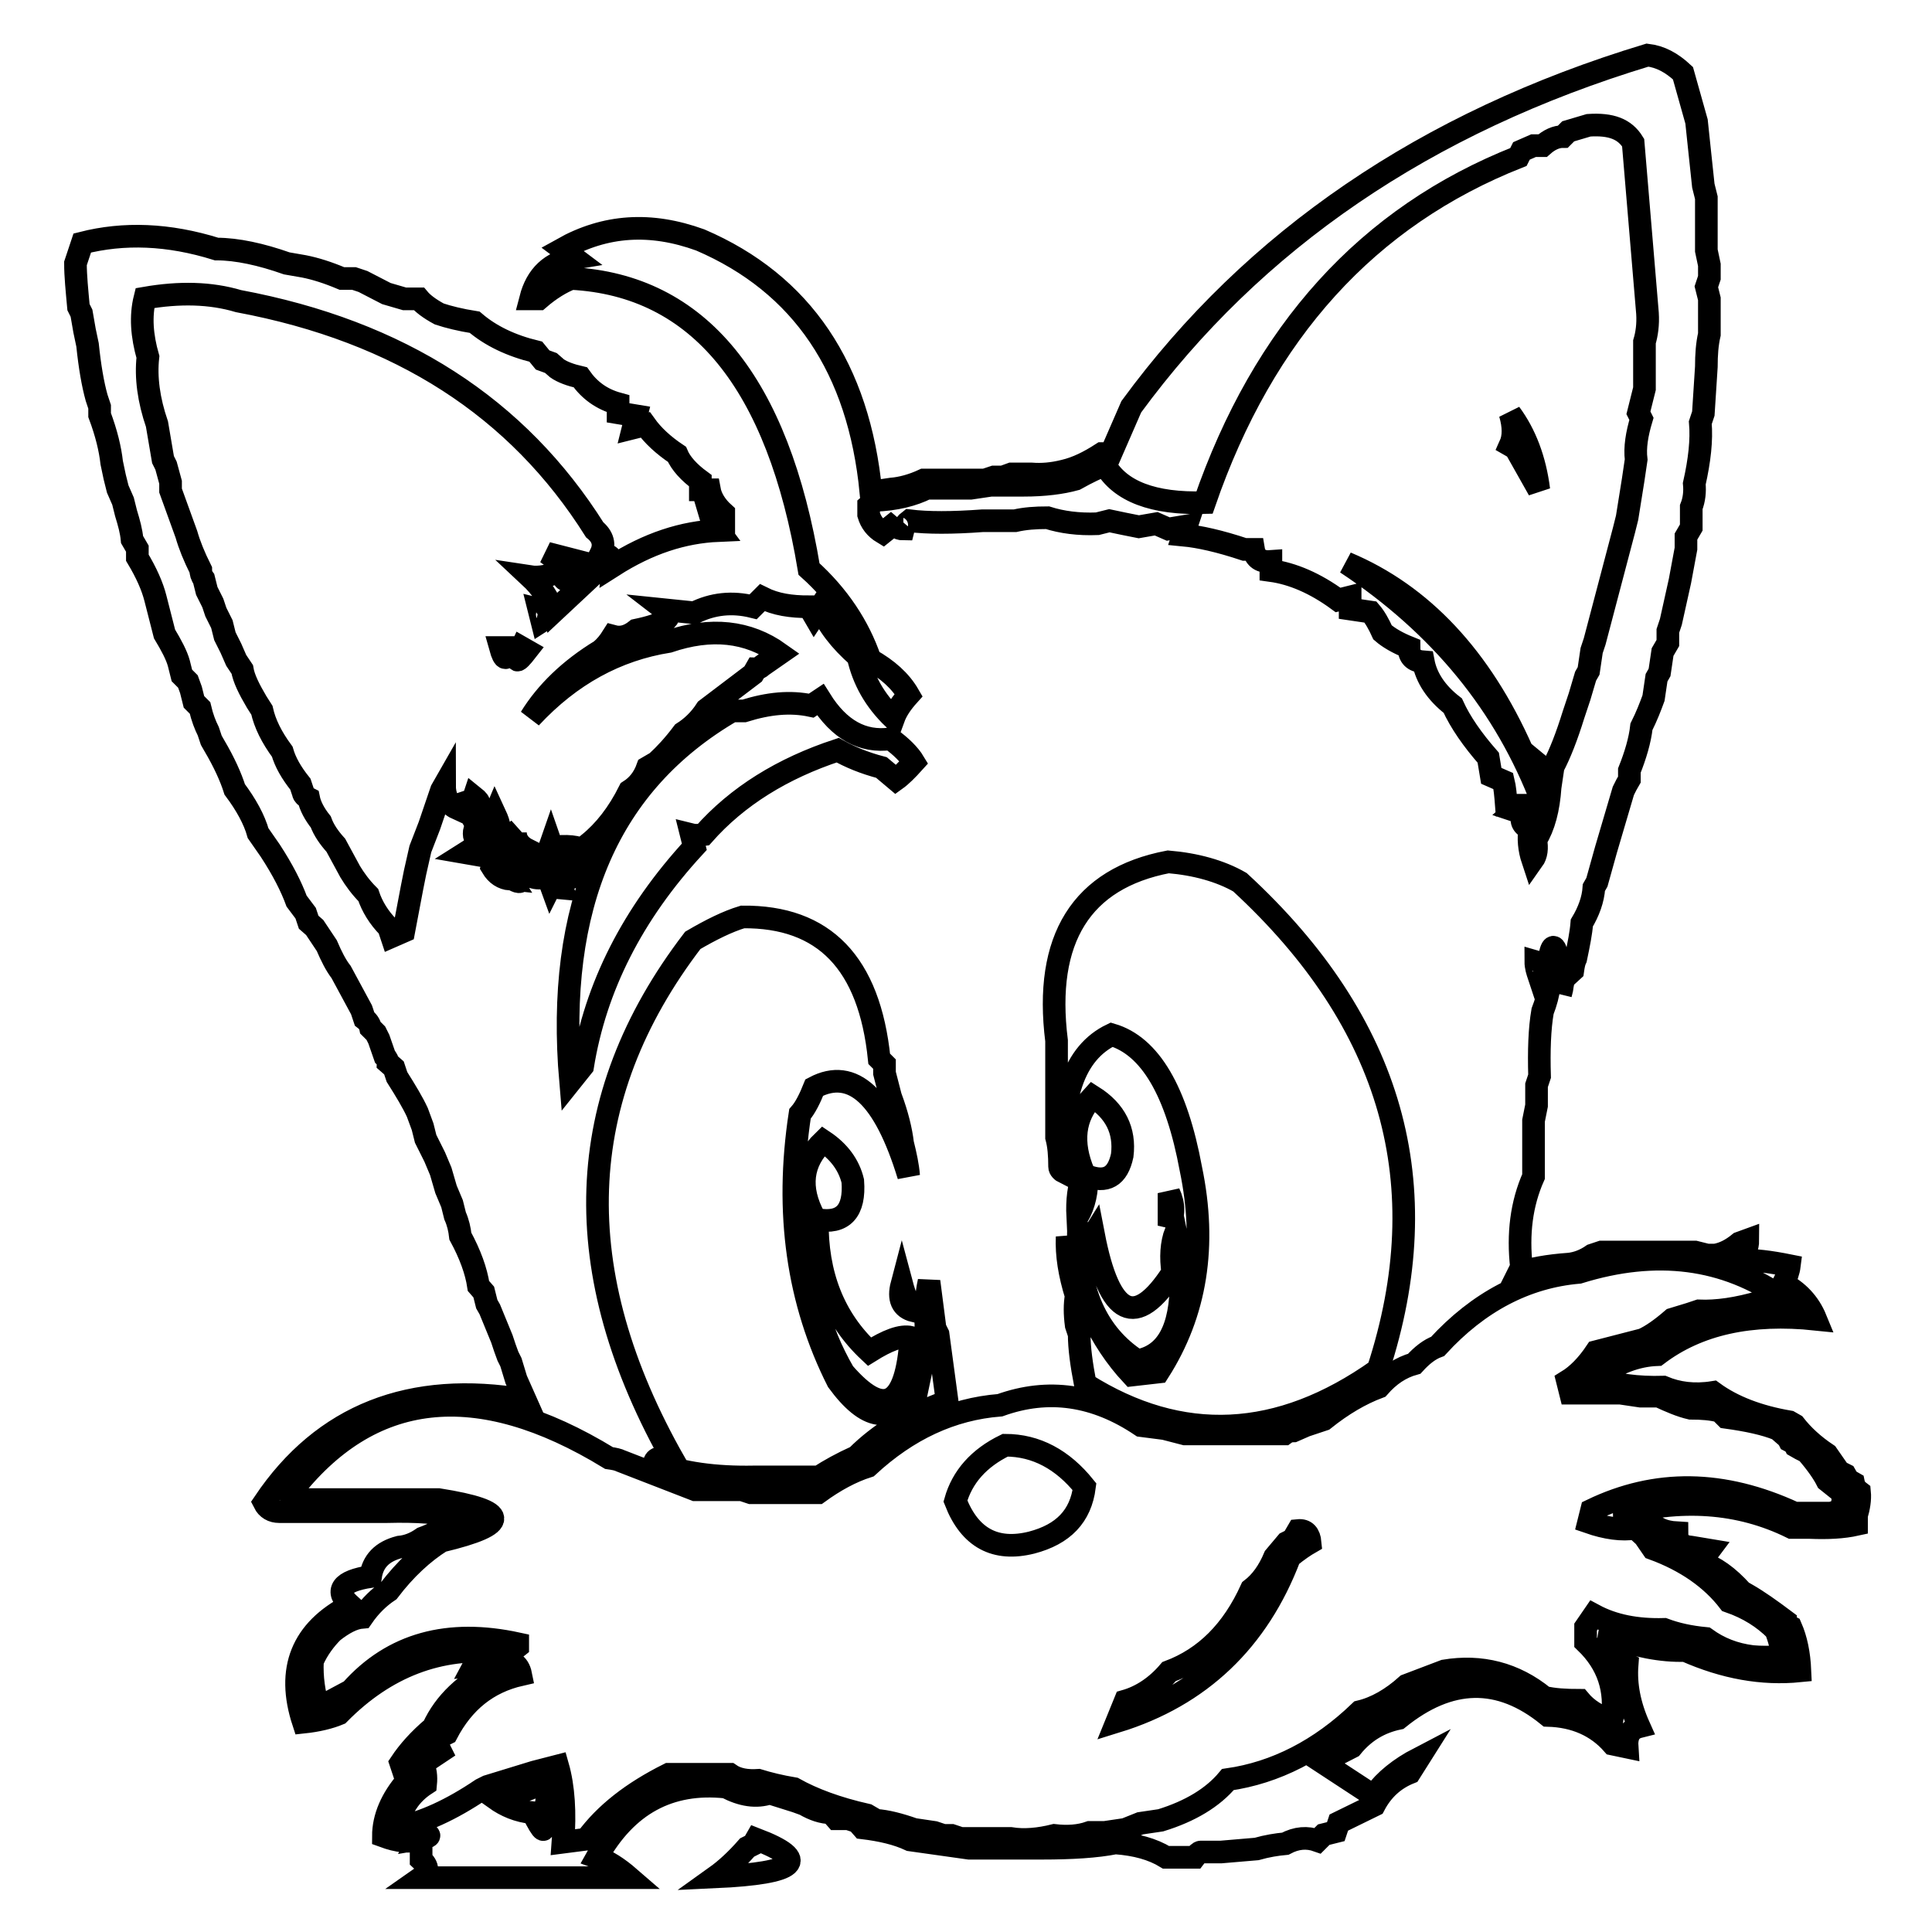 <?xml version="1.0" encoding="utf-8"?>
<!-- Svg Vector Icons : http://www.onlinewebfonts.com/icon -->
<!DOCTYPE svg PUBLIC "-//W3C//DTD SVG 1.1//EN" "http://www.w3.org/Graphics/SVG/1.1/DTD/svg11.dtd">
<svg version="1.1" xmlns="http://www.w3.org/2000/svg" xmlns:xlink="http://www.w3.org/1999/xlink" x="0px" y="0px" viewBox="0 0 256 256" enable-background="new 0 0 256 256" xml:space="preserve">
<g><g><path stroke-width="3" fill-opacity="0" stroke="#000000"  d="M149.9,53.9l-2.7,6.2H146c-1.7,1.1-3.3,1.9-5,2.3c-1.6,0.4-3,0.5-4.3,0.4h-2.7l-1.1,0.4h-1.2l-1.2,0.4h-8.1c-1.5,0.7-3,1.1-4.3,1.2l-2.7,0.4c-1.6-16.4-9.1-27.6-22.6-33.4c-6.6-2.4-12.6-2-18.3,1.2l1.6,1.2c-3.1,0.5-5,2.3-5.8,5.4h1.1c1.5-1.3,3-2.2,4.3-2.7c16.9,0.9,27.4,13.8,31.5,38.5c3.9,3.5,6.6,7.6,8.1,12c2.3,1.3,4,2.8,5.1,4.7c-0.9,1-1.6,2-2,3.1c-2.5-2.4-4-5.1-4.7-8.2c-2.4-2.1-4.1-4.3-5-6.6l-0.8,1.2l-0.7-1.2c-2.4,0-4.4-0.3-6.2-1.2l-1.2,1.2C97,79.7,94.4,80,92,81.2l-3.9-0.4c1.3,1,0,1.9-3.8,2.7c-1,0.8-2,1.1-3.1,0.8c-0.5,0.8-1,1.4-1.6,1.9c-4.1,2.5-7.2,5.5-9.3,8.9c5.3-5.7,11.4-9,18.3-10.1c5.6-1.9,10.5-1.4,14.7,1.6l-2.3,1.6c-0.3,0.3-0.6,0.4-0.8,0.4l-0.4,0.7l-6.2,4.7c-0.9,1.4-2,2.4-3.1,3.1c-1.2,1.6-2.4,2.9-3.5,3.9l-1.2,0.7c-0.5,1.4-1.3,2.4-2.4,3.1c-1.5,3-3.3,5.3-5.4,7v1.2c-0.9-0.7-2.3-1-4.3-0.8c2.9,0.4,3.9,1.4,3.1,2.7c-0.5,1.3-1.4,1.8-2.7,1.6l0.4-0.4l2-1.6c-2,0.5-3.7,0.4-5.1-0.4c0.3,0.9,1.1,1.5,2.4,1.6l-0.8,1.6l-0.4-1.1c-1.8,0.4-2.7,0-2.7-1.2c-1-0.9-1-1.7,0-2.4c-1-0.5-1.6-1.3-1.6-2.3l0.4-0.4c-1,0.8-1.1,1.8-0.4,3.1c-0.6,0.9-1.3,0.9-1.9,0c0.1,1.3,0.5,2.4,1.2,3.5c-1-0.1-1.8-0.6-2.4-1.6c0.3-1.1,0.4-1.9,0.4-2.4c-0.4-0.7-1-0.9-1.6-0.7v1.6l-2.3-0.4l1.9-1.2c-0.7-0.5-0.9-1.1-0.7-1.9c3.1,1.5,4,0.8,2.7-2c-1.2,2.9-2.5,2.3-3.9-1.6l-1.2,0.4v0.4c-1.1-0.5-1.6-1.6-1.6-3.1l-0.4,0.7l-1.6,4.7l-1.2,3.1l-0.7,3.1l-0.4,2l-1.1,5.8l-1.6,0.7l-0.4-1.2c-1.3-1.3-2.2-2.8-2.7-4.3c-1-1-1.8-2.1-2.4-3.1l-1.9-3.5c-0.9-1-1.6-2-2-3.1c-0.8-1-1.4-2.1-1.6-3.1c-0.4-0.2-0.7-0.5-0.7-0.7l-0.4-1.2c-1.2-1.5-2-2.9-2.4-4.3c-1.4-1.9-2.3-3.7-2.7-5.5l-0.7-1.1c-1-1.7-1.7-3.1-1.9-4.3l-0.8-1.2l-0.7-1.6l-0.8-1.6l-0.4-1.6l-0.8-1.6l-0.4-1.2l-0.8-1.6l-0.4-1.6c-0.3-0.4-0.4-0.8-0.4-1.2c-0.9-1.8-1.5-3.3-1.9-4.7l-2.1-5.8v-1.1L22,61.7l-0.4-0.8l-0.8-4.7c-1.1-3.2-1.5-6.2-1.2-8.9c-0.8-2.8-1-5.4-0.4-7.8c4.6-0.8,8.7-0.7,12.4,0.4C53,43.9,68.6,54,78.8,70.2c1.1,0.9,1.4,2,0.8,3.2c1.1,0,1.7,0.5,1.6,1.6c4.7-3,9.3-4.5,14-4.7c-0.6-0.8-1-1.6-1.2-2.3l1.9,0.7v-0.7c-1-0.9-1.7-2-1.9-3.1h-1.2v-1.2c-1.5-1.1-2.6-2.3-3.1-3.5c-1.8-1.2-3.2-2.5-4.2-3.9l-1.6,0.4l0.4-1.6l-2.4-0.4v-1.2c-2.2-0.6-3.8-1.8-5-3.5c-1.3-0.3-2.4-0.7-3.1-1.2l-0.8-0.7l-1.1-0.4L71,46.6c-3.3-0.8-6-2.1-8.1-3.9c-1.9-0.3-3.5-0.7-4.7-1.1c-1.3-0.7-2.2-1.4-2.7-2h-1.9l-2.4-0.7l-3.1-1.6l-1.2-0.4h-1.6c-1.9-0.8-3.5-1.3-5-1.6L38,34.9c-3.4-1.2-6.6-1.9-9.3-1.9c-6.4-2-12.3-2.2-17.8-0.8L10,34.9c0,1.7,0.2,3.6,0.4,5.8l0.4,0.8l0.4,2.3l0.4,1.9c0.3,2.9,0.7,5.2,1.2,7l0.4,1.2v1.1c0.9,2.4,1.4,4.5,1.6,6.3l0.4,1.9l0.4,1.6l0.7,1.6l0.4,1.6c0.4,1.3,0.7,2.4,0.8,3.5l0.7,1.2v1.2c1.2,2,2,3.8,2.4,5.4l1.2,4.7c0.9,1.5,1.6,2.8,1.9,3.9l0.4,1.6l0.8,0.8l0.4,1.1l0.4,1.6l0.8,0.8c0.3,1.3,0.7,2.3,1.1,3.1l0.4,1.2l0.4,0.7c1.3,2.2,2.2,4.2,2.7,5.8c1.5,2,2.6,4,3.1,5.8l1.6,2.3c1.7,2.6,2.8,4.8,3.5,6.7l1.2,1.6l0.4,1.2l0.8,0.7l1.6,2.4c0.6,1.4,1.2,2.6,1.9,3.5l2.7,5l0.4,1.2c0.4,0.3,0.7,0.7,0.8,1.2l0.7,0.7l0.4,0.8l0.8,2.3c0.3,0.3,0.4,0.6,0.4,0.8l0.8,0.7l0.4,1.2c1.2,1.9,2.1,3.4,2.7,4.7l0.7,1.9l0.4,1.6l1.2,2.4l0.8,1.9l0.7,2.4l0.8,1.9l0.4,1.6c0.4,0.9,0.6,1.8,0.7,2.7c1.3,2.4,2.1,4.6,2.4,6.6l0.7,0.8l0.4,1.6l0.4,0.7l1.6,3.9l0.4,1.2l0.4,1.1l0.4,0.8l0.7,2.3l1.2,2.7c-15.2-2.6-26.8,2-34.6,13.6c0.4,0.8,1.1,1.2,2,1.2h14.3c3.9-0.1,7.1,0.1,9.7,0.8c-1.9,1.3-3.6,2.2-5,2.7c-1,0.7-2,1.1-3.1,1.2c-2.3,0.6-3.5,1.9-3.8,3.9c-3.9,0.6-4.8,1.9-2.7,3.8c-6.4,3.3-8.5,8.5-6.2,15.5c1.9-0.2,3.5-0.6,4.7-1.1c6.2-6.3,13.4-9,21.4-8.2c1,0,1.7-0.2,2.3-0.7v-0.4c-9.2-2-16.6,0-22.1,6.2l-4.3,2.3c-0.6-2-0.9-4-0.8-6.2c0.7-1.6,1.7-2.9,2.7-3.9c1.4-1.1,2.7-1.8,3.9-1.9c1.1-1.6,2.3-2.7,3.5-3.5c2.2-2.9,4.6-5.1,7-6.6c9.2-2.2,9.1-4-0.4-5.5H39.1c-0.4-0.2-0.7-0.5-0.7-0.8c10.6-13.8,24.8-15.4,42.3-4.7c0.7,0.1,1.2,0.2,1.6,0.4l9.8,3.8h6.2l1.2,0.4h8.9c2.2-1.6,4.4-2.8,6.6-3.5c5.3-4.9,11.1-7.6,17.5-8.1c6.4-2.3,12.6-1.4,18.7,2.7l3.1,0.4l2.7,0.7h13.2c0.4-0.3,0.8-0.4,1.2-0.4l1.6-0.7l2.4-0.8c2.5-2,4.9-3.4,7.3-4.3c1.4-1.6,2.9-2.6,4.7-3.1c1-1.1,2-1.9,3.1-2.3c5.4-5.9,11.7-9.2,18.7-9.8c10.3-3.2,19.4-2,27.2,3.5l-1.2,0.4h-1.9c-3.1,0.9-5.8,1.3-8.2,1.2l-1.2,0.4l-2.3,0.7c-1.5,1.3-2.8,2.2-3.9,2.7l-6.2,1.6c-1.2,1.8-2.5,3.1-3.8,3.9l0.4,1.6h6.6l2.7,0.4h2.4c1.5,0.7,2.9,1.3,4.2,1.6c1.5,0,2.8,0.1,3.9,0.4l0.8,0.8c2.9,0.4,5.2,0.9,6.9,1.6l0.8,0.7c0.4,0.3,0.6,0.6,0.7,0.8c0.4,0.2,0.7,0.5,0.8,0.7l0.7,0.4l0.8,0.4c1.3,1.5,2.2,2.8,2.7,3.8l2,1.6c0.3,1.6-0.2,2.5-1.6,2.7h-4.7c-9.5-4.4-18.4-4.5-26.9-0.4l-0.4,1.6c2.3,0.8,4.4,1.1,6.2,0.8l1.2,1.1l1.1,1.6c4.4,1.6,7.8,4,10.1,7c2.6,0.9,4.6,2.2,6.2,3.8c0.5,1.3,0.8,2.5,0.8,3.5c-1.5,0.1-2.8,0.1-3.9,0c-2.4-0.3-4.4-1.1-6.2-2.4c-2.1-0.2-3.9-0.6-5.5-1.2c-3.6,0.1-6.7-0.5-9.3-1.9l-1.1,1.6v2c3,2.9,4.1,6.3,3.5,10.4c-1.9-0.6-3.3-1.5-4.3-2.7c-1.9,0-3.4-0.1-4.7-0.4c-3.9-3.2-8.4-4.3-13.2-3.5l-5,1.9c-2,1.8-4.1,3-6.2,3.5c-5.3,5.1-11.2,8.1-17.5,9c-2,2.4-5,4.2-8.9,5.4l-2.7,0.4l-2,0.8l-2.7,0.4h-2c-1.4,0.5-3,0.6-4.7,0.4c-2,0.5-4,0.7-5.8,0.4h-6.6l-1.2-0.4h-1.1l-1.2-0.4l-2.7-0.4c-2-0.7-3.6-1.1-5-1.2l-1.2-0.7c-4-0.9-7.2-2.1-9.7-3.5c-1.8-0.3-3.4-0.7-4.7-1.1c-1.5,0.1-2.8-0.1-3.8-0.8h-8.1c-4.8,2.4-8.4,5.2-10.9,8.6l-3.1,0.4c0.3-3.9,0.1-7.3-0.7-10.1l-3.1,0.8l-6.2,1.9l-0.8,0.4c-4,2.7-7.7,4.4-11.2,5.1c0.5-2.6,1.8-4.5,3.8-5.8c0.1-1,0-1.9-0.4-2.7l2.4-1.6l-0.8-1.6l1.6-0.8c2.2-4.2,5.4-6.8,9.8-7.8c-0.3-1.5-1.3-2-2.7-1.6c-1.4-1.4-2.6-1.3-3.5,0.4c1-0.1,1.9,0,2.7,0.4c-3.8,1.9-6.6,4.5-8.1,7.8c-1.9,1.6-3.3,3.2-4.3,4.7l0.8,2.4c-2,2.3-3.1,4.8-3.1,7.3c1.9,0.7,3.5,0.9,5,0.4v2.7c1,0.9,1,1.7,0,2.4h27.6c-1.5-1.3-2.9-2.2-4.3-2.7c3.9-7,9.6-10.1,17.1-9.3c2.1,1.1,4,1.4,5.8,0.8l3.5,1.1l1.1,0.4c1.2,0.7,2.4,1.1,3.5,1.1l0.7,0.8h1.6l1.2,0.4l0.7,0.8c2.5,0.3,4.6,0.8,6.3,1.6l7.8,1.1h9.7c3.9,0,7.2-0.2,9.7-0.7c2.7,0.2,4.9,0.8,6.7,1.9h3.8c0.3-0.4,0.6-0.7,0.8-0.7h2.7l4.7-0.4c1.4-0.4,2.7-0.6,3.8-0.7c1.5-0.8,2.9-0.9,4.3-0.4l0.8-0.8l1.6-0.4l0.4-1.2l4.7-2.3c1.1-2.1,2.7-3.5,4.7-4.3l1.2-1.9c-2.5,1.3-4.5,2.9-5.8,4.7l-1.2-0.4l-5.8-3.8l3.9-2c1.7-2.1,3.8-3.3,6.2-3.8c6.8-5.5,13.4-5.6,19.8-0.4c3.6,0.1,6.5,1.4,8.6,3.8l1.9,0.4c-0.1-1.5,0.4-2.4,1.6-2.7c-1.3-2.9-1.8-5.6-1.6-8.2c-1.9-0.8-2.7-2.1-2.4-3.8c3.5,1.3,6.9,2,10.1,1.9c5.2,2.3,10.2,3.2,15.2,2.7c-0.1-2.3-0.5-4.2-1.2-5.8c-0.4-0.2-0.7-0.5-0.7-0.8c-2-1.5-3.7-2.7-5.1-3.5l-0.7-0.4c-1.8-2-3.6-3.3-5.5-3.9l1.2-1.6l-2.4-0.4c-1.3-0.1-1.9-0.7-1.9-1.9c-1.8-0.1-3.1-0.7-3.8-1.9c-1.6,0-3-0.1-4.3-0.4c8.6-2.4,16.4-1.8,23.3,1.6h2.4c2.4,0.1,4.4,0,6.2-0.4v-1.2c0.3-1,0.5-2.1,0.4-3.1c-0.4-0.3-0.7-0.7-0.8-1.2l-0.7-0.4l-0.4-0.7l-0.8-0.4l-1.6-2.3c-1.8-1.2-3.2-2.5-4.3-3.9l-0.7-0.4c-4.1-0.7-7.5-2-10.1-3.9c-2.5,0.4-4.7,0.1-6.6-0.7c-3.4,0.1-6.4-0.3-8.9-1.2c2.7-2,5.4-3,8.1-3.1c5.4-4.1,12.4-5.6,21-4.7c-0.9-2.2-2.4-3.7-4.3-4.7c0.4-0.8,0.7-1.6,0.8-2.4c-2.5-0.5-4.7-0.8-6.6-0.7c0.7-0.8,1.1-1.7,1.1-2.7l-1.1,0.4c-1.1,0.9-2.1,1.4-3.2,1.6h-1.1l-1.6-0.4h-12.4l-1.2,0.4c-1,0.7-2.1,1.1-3.1,1.2c-2.8,0.2-5,0.6-6.7,1.2l0.4-0.8c-0.5-4.4,0-8.4,1.6-12v-7.4l0.4-2v-2.7l0.4-1.2c-0.1-3.4,0-6.3,0.4-8.6c0.9-2.3,1.2-4.5,0.8-6.6c0.4-2.4,0.8-2.5,1.2-0.4c0.7,1.5,0.9,3,0.4,4.7l0.4-2l1.2-1.1c0.1-0.7,0.2-1.2,0.4-1.6c0.4-1.9,0.7-3.4,0.8-4.7c0.9-1.5,1.5-3.1,1.6-4.7l0.4-0.7l1.2-4.3l2.3-7.8l0.4-0.8l0.4-0.7v-1.2c0.8-2,1.4-4,1.6-5.8c0.7-1.4,1.2-2.7,1.6-3.8l0.4-2.7l0.4-0.7l0.4-2.7l0.7-1.2v-1.6l0.4-1.2l1.2-5.4l0.8-4.3v-1.6l0.7-1.2v-2.7c0.4-1,0.5-2.1,0.4-3.1c0.7-3.1,1-5.8,0.8-8.1l0.4-1.2l0.4-6.2c0-1.6,0.1-3,0.4-4.3v-4.7l-0.4-1.6l0.4-1.2v-1.7l-0.4-1.9v-7l-0.4-1.6l-0.5-4.7l-0.4-3.8L223,9.7c-1.5-1.4-3-2.2-4.7-2.4C188.9,16.2,166.1,31.8,149.9,53.9L149.9,53.9z M216.4,18.9l1.9,22.6c0.1,1.5-0.1,2.8-0.4,3.8v6.2l-0.4,1.6l-0.4,1.6l0.4,0.8c-0.6,2-0.9,3.8-0.7,5.4l-0.4,2.7l-0.8,5l-0.4,1.6L211.3,85l-0.4,1.2l-0.4,2.7l-0.4,0.7l-0.8,2.7l-0.4,1.2l-0.4,1.2c-0.9,2.9-1.8,5.2-2.7,6.9l-0.4,2.7c-0.2,2.9-0.8,5.2-1.9,7c0.2,1.1,0.1,2-0.4,2.7c-0.5-1.5-0.6-2.9-0.4-4.2c-1-0.4-1.3-1.1-0.8-2l-1.2-0.4l0.8-0.7h-1.9c-0.1-1.3-0.2-2.4-0.4-3.2l-1.6-0.7l-0.4-2.4c-2.1-2.4-3.7-4.7-4.7-6.9c-2.2-1.7-3.5-3.7-3.9-5.8c-1.3-0.1-1.9-0.7-1.9-1.9c-1.5-0.6-2.7-1.3-3.5-2c-0.5-1.1-1-2-1.6-2.7l-2.7-0.4v-1.6l-1.6,0.4c-3-2.2-6-3.5-8.9-3.9v-1.2c-1.3,0.1-2.1-0.4-2.3-1.6h-1.2c-3.3-1.1-6-1.7-8.1-1.9l0.4-1.2l-2.4,0.4l-1.6-0.7l-2.3,0.4l-2-0.4l-1.9-0.4l-1.6,0.4c-2.5,0.1-4.7-0.2-6.6-0.8c-1.6,0-3,0.1-4.3,0.4h-4.3c-4,0.3-7.3,0.3-9.7,0c-0.4,0.3-0.7,0.7-0.8,1.1c-0.8,0-1.1-0.4-0.7-1.1l-2,1.6c-1-0.6-1.6-1.4-1.9-2.4v-1.2l0.8-0.7c2.8-0.1,5.1-0.7,6.9-1.6h5.8l2.7-0.4h4.3c2.8,0,5.1-0.3,6.9-0.8c1.6-0.9,2.9-1.5,3.9-1.9c2,3.5,6.4,5.2,13.2,5c7.8-22.6,21.6-37.9,41.6-45.8l0.4-0.8l1.6-0.7h1.2c0.9-0.8,1.8-1.2,2.7-1.2l0.7-0.7l2.7-0.8C213.5,16.4,215.3,17.1,216.4,18.9L216.4,18.9z M200.1,59l0.7,0.4l3.1,5.5c-0.5-4-1.8-7.4-3.8-10.1C200.6,56.5,200.6,57.9,200.1,59L200.1,59z M76,74.9c-0.7,2.3-1.3,2.6-1.6,0.7c-1.5,0.7-2.9,1-4.2,0.8c1.5,1.4,2.6,3,3.1,4.7l6.2-5.8l-0.8-0.4l-6.2-1.6C73.8,74.3,75,74.8,76,74.9L76,74.9z M204.4,106.4l0.4-0.7c-0.5-1.6-0.8-3-0.8-4.3l-2.3-1.9c-5.5-12.4-13.3-20.7-23.3-24.9C190.8,82.8,199.5,93.4,204.4,106.4z M71.8,82.3c1.1-0.7,0.9-1.3-0.4-1.6L71.8,82.3z M67.5,85.8h-1.2C66.8,87.6,67.2,87.6,67.5,85.8z M69.1,85.8c-1,2.1-0.7,2.2,0.7,0.4L69.1,85.8z M118,97.9c1.4,1,2.5,2.1,3.1,3.1c-0.9,1-1.7,1.8-2.4,2.3l-1.9-1.6c-2.3-0.6-4.2-1.4-5.8-2.3c-7.3,2.4-13.3,6.1-17.8,11.2c-0.7,0.1-1.2,0.1-1.6,0l0.4,1.6c-8.2,8.9-13.1,18.6-14.8,29.1l-1.6,2c-2-23.3,5.1-39.6,21.4-49.1h1.6c3.2-1,6.1-1.3,8.9-0.7l1.2-0.8C111.2,96.7,114.3,98.4,118,97.9L118,97.9z M62.4,106.8c1.3,0,1.4-0.4,0.4-1.2L62.4,106.8z M72.2,114.1c0.7-0.4,1.2-0.4,1.6,0l-0.8-2.3L72.2,114.1z M67.5,116.2l0.7-2C69.6,116.8,69.3,117.5,67.5,116.2z M164.3,116.9c20.2,18.6,26.3,40.1,18.3,64.6c-13.1,9.3-26.1,9.9-38.8,1.9c-0.5-2.6-0.8-4.8-0.8-6.6l-0.4-1.2c-0.2-1.5-0.2-2.8,0-3.9c-0.9-2.9-1.3-5.4-1.2-7.8c1.5,7.6,4.3,13.7,8.6,18.3l3.5-0.4c5-7.8,6.4-16.8,4.3-26.9c-1.9-10.3-5.4-16.3-10.5-17.8c-5,2.4-7.1,8.5-6.2,18.3c-0.4-0.2-0.7-0.5-0.7-0.8c0-1.5-0.1-2.8-0.4-3.9v-12.8c-1.7-13.5,3.3-21.5,14.8-23.7C158.4,114.5,161.7,115.4,164.3,116.9L164.3,116.9z M74.5,117.7c-1.2-0.1-1.4-0.5-0.4-1.2L74.5,117.7z M116.5,140.3l0.7,0.7v1.2l0.8,3.1c0.9,2.4,1.4,4.5,1.6,6.2c0.4,1.6,0.7,3,0.8,4.3c-3.2-10.5-7.4-14.4-12.5-11.7c-0.6,1.5-1.2,2.7-1.9,3.5c-2,13.1-0.3,24.9,5,35.4c3.8,5.2,7,5.7,9.8,1.6l0.7-0.4l0.8-3.8l0.4-1.2V176c-0.1-2.4,0-4.4,0.4-6.2l0.8,6.2l0.4,0.8l1.2,8.9c-5,1.8-9,4.3-12,7.3c-2,0.9-3.6,1.8-5,2.7h-8.6c-5.1,0.1-9.5-0.5-13.2-1.9c0.2-0.8,1.1-0.8,2.7,0c-14.4-25.3-13.6-48.3,2.4-69.2c2.4-1.4,4.6-2.5,6.6-3.1C109.2,121.4,115.2,127.6,116.5,140.3L116.5,140.3z M203.9,129.3c-0.2-0.6-0.4-1.2-0.4-1.9C204.6,127.7,204.7,128.3,203.9,129.3z M148.7,153.1c-0.6,2.8-2.1,3.7-4.7,2.7c0.1,2-0.3,3.8-1.2,5.4c-0.1-2.1,0.1-4,0.8-5.8c-1.7-4-1.3-7.4,1.2-10.1C147.8,147.2,149.1,149.8,148.7,153.1L148.7,153.1z M113,156.5c0.3,4-1.3,5.7-4.7,5.1c-0.1,7.3,2.2,13.1,6.9,17.5c2.4-1.5,4.2-2.2,5.5-1.9c-0.6,9.3-3.6,10.8-8.9,4.7c-3.4-5.9-4.9-11.9-4.3-17.9l-1.2-0.7l1.6-2c-2.1-3.9-1.7-7.3,1.2-10.1C111.2,152.6,112.5,154.4,113,156.5L113,156.5z M154.9,162.4v-4.3C155.6,159.6,155.6,161,154.9,162.4z M144.9,163.6c2.1,10.9,5.6,12.6,10.5,5c-0.3-2-0.2-3.8,0.4-5.4c0.5,2.4,0.4,4.6-0.4,6.6h1.1c0,6.3-1.9,9.8-5.8,10.5c-5.4-3.5-8-9.4-7.8-17.5C143.8,164.1,144.4,164.4,144.9,163.6L144.9,163.6z M121.1,173.7c-1.6-0.4-2.1-1.6-1.6-3.5C119.9,171.7,120.4,172.9,121.1,173.7z M126.6,198.9c1.9,4.9,5.3,6.7,10.1,5.5c4.2-1.1,6.5-3.5,7-7.4c-2.9-3.6-6.4-5.5-10.5-5.5C129.7,193.2,127.5,195.7,126.6,198.9L126.6,198.9z M171.3,204l-0.8,0.4l-1.6,1.9c-0.8,1.9-1.8,3.3-3.1,4.3c-2.5,5.5-6.1,9.1-10.9,10.9c-1.7,2-3.7,3.3-5.8,3.9l-1.1,2.7c11-3.4,18.7-10.7,22.9-21.8c1.1-0.9,2-1.5,2.7-1.9c-0.1-1.1-0.6-1.7-1.6-1.6L171.3,204z M71.8,240.6c0.6,2.6,0.2,2.4-1.2-0.4c-2-0.2-3.6-0.9-5-1.9l0.7-0.7c2.1,0.1,3.7-0.3,5-1.2C72.7,237.1,72.8,238.5,71.8,240.6z M55.8,242.9c1.5,0.2,1.4,0.5-0.4,0.8L55.8,242.9z M99.8,244.4l-0.8,0.4c-1.4,1.6-2.8,2.9-4.2,3.9c10.9-0.5,12.7-2.2,5.4-5L99.8,244.4z"/></g></g>
</svg>